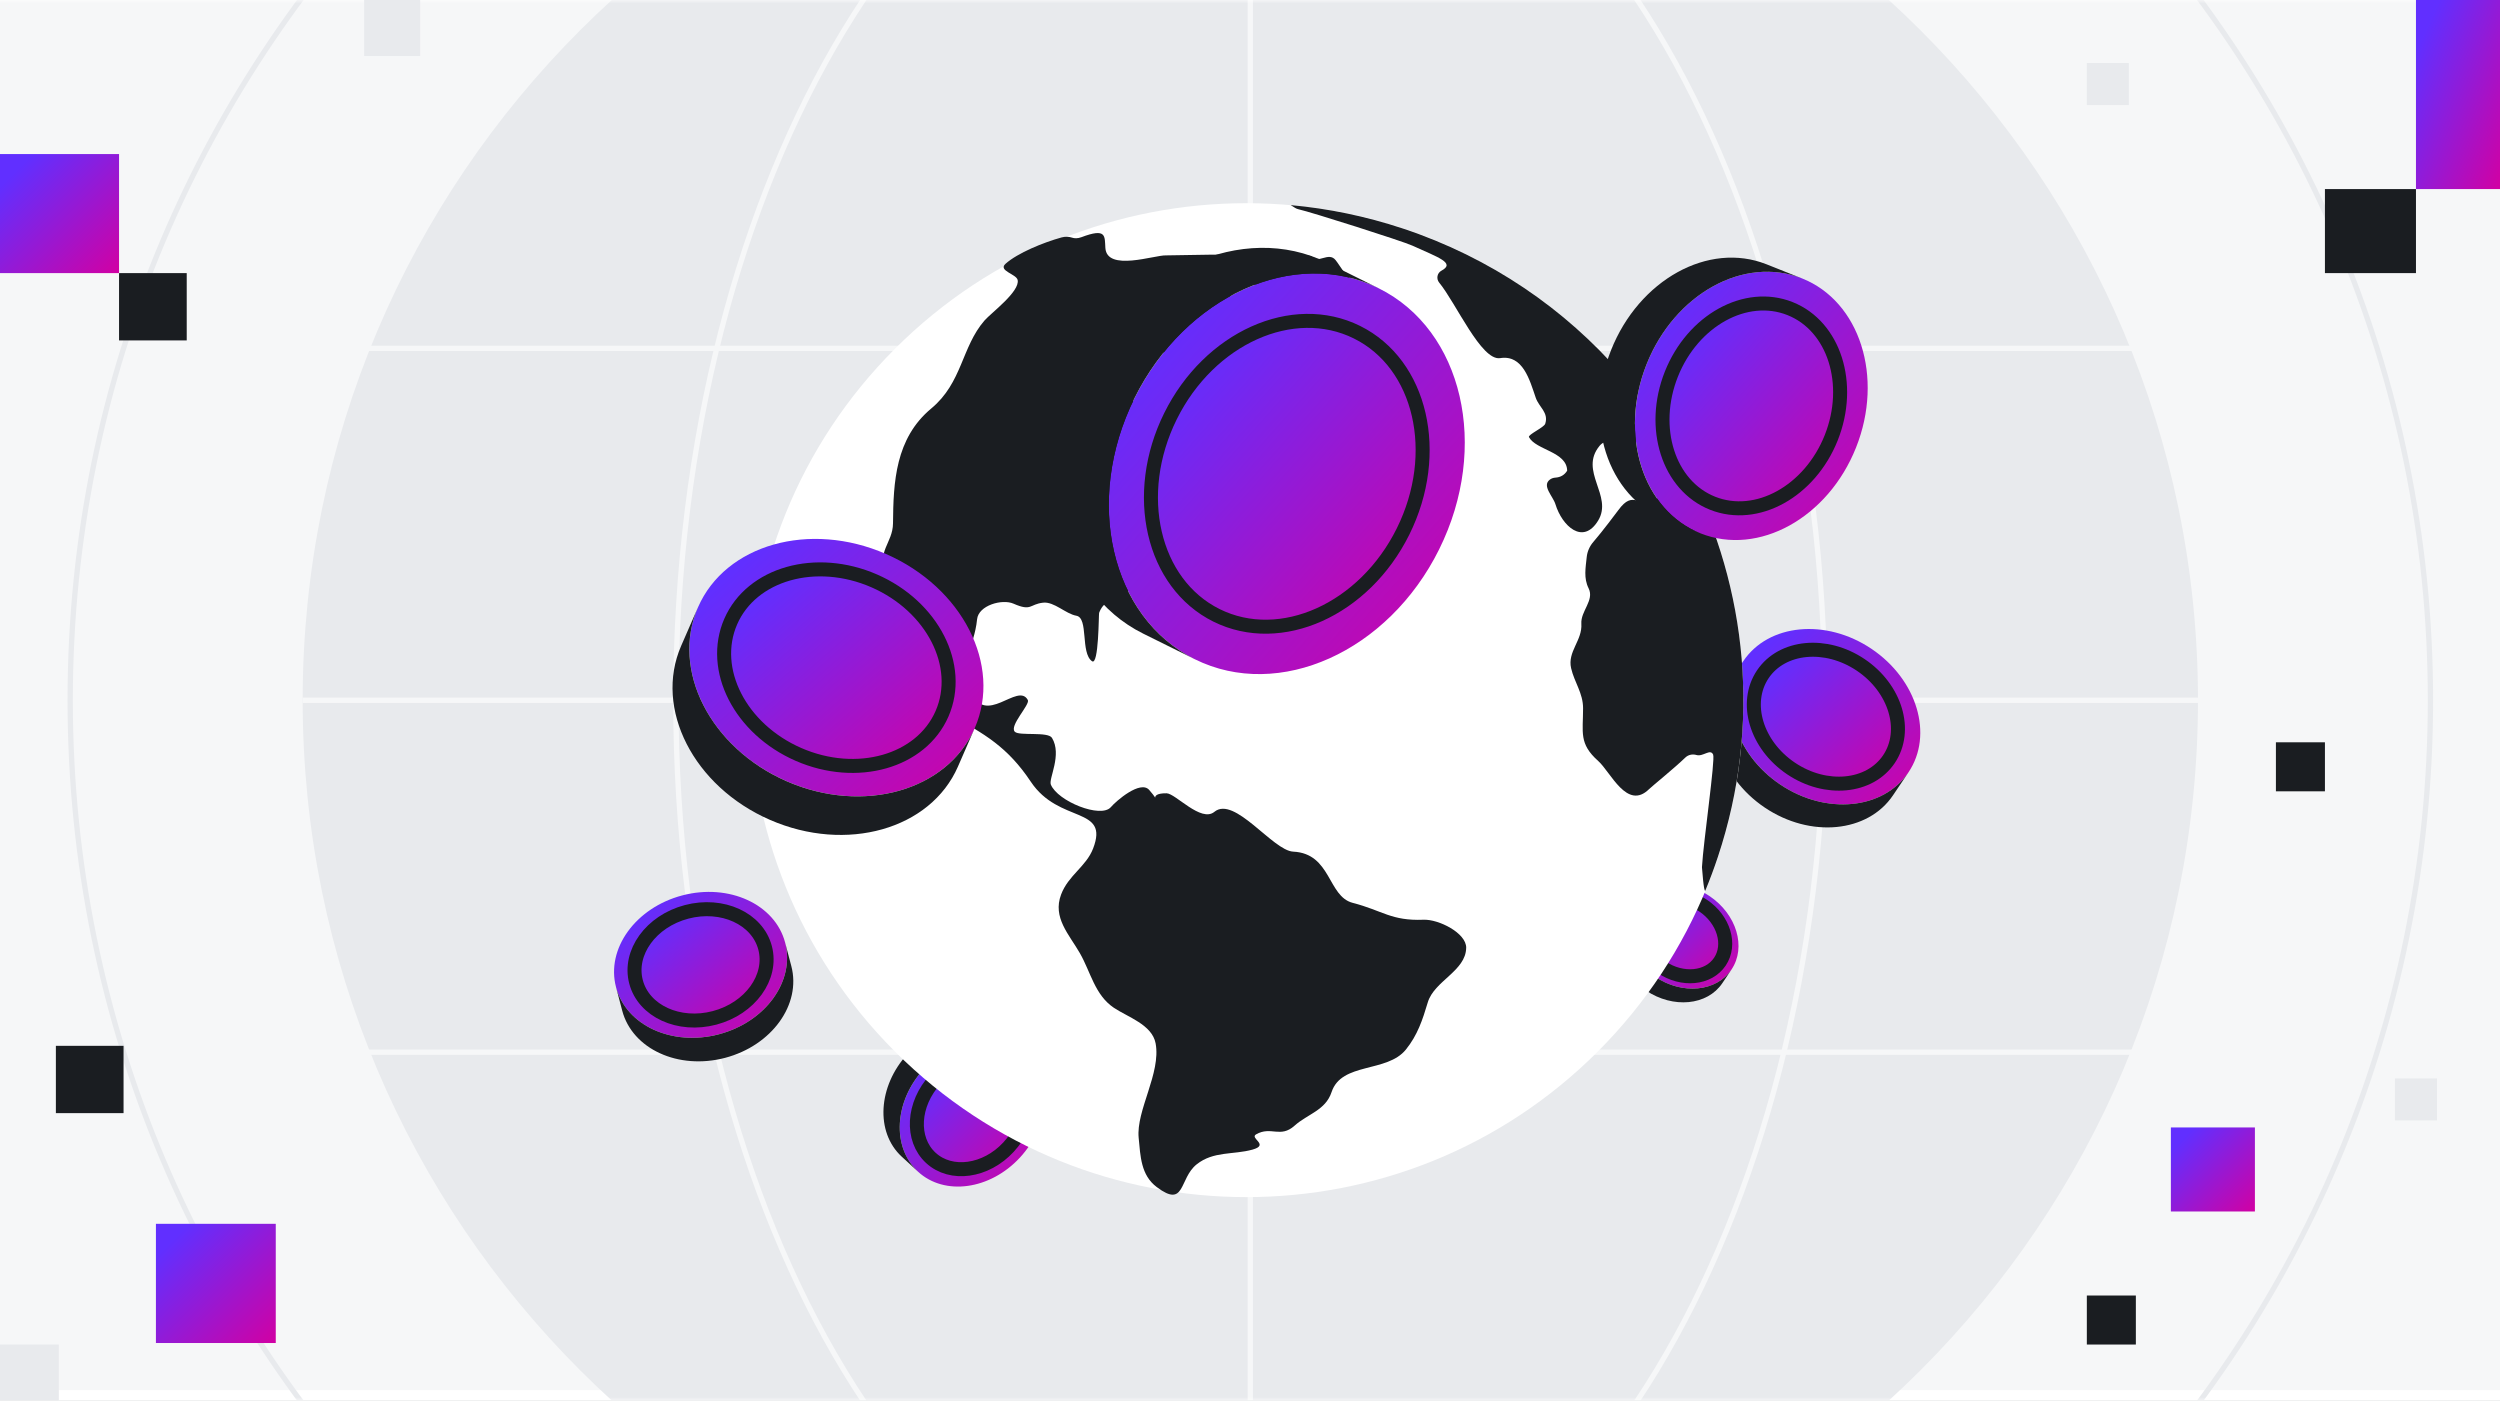 <svg width="357" height="200" viewBox="0 0 357 200" fill="none" xmlns="http://www.w3.org/2000/svg">
<rect x="0" y="0" width="357" height="200" fill="#333333" stroke="none"/>
<g clip-path="url(#clip0_357_13724)">
<rect width="357" height="200" fill="#F6F7F8"/>
<g clip-path="url(#clip1_357_13724)">
<rect width="357" height="200" fill="#F6F7F8"/>
<g clip-path="url(#clip2_357_13724)">
<rect width="509.091" height="200" transform="translate(-76)" fill="white"/>
<mask id="mask0_357_13724" style="mask-type:luminance" maskUnits="userSpaceOnUse" x="-76" y="0" width="510" height="201">
<path d="M433.091 0H-76V200H433.091V0Z" fill="white"/>
</mask>
<g mask="url(#mask0_357_13724)">
<path d="M433.091 0H-76V198.504H433.091V0Z" fill="#F6F7F8"/>
<path d="M178.546 235.326C253.284 235.326 313.871 174.739 313.871 100C313.871 25.262 253.284 -35.326 178.546 -35.326C103.807 -35.326 43.22 25.262 43.22 100C43.22 174.739 103.807 235.326 178.546 235.326Z" fill="#E8EAED"/>
<path d="M178.546 268.523C271.618 268.523 347.068 193.073 347.068 100C347.068 6.928 271.618 -68.522 178.546 -68.522C85.473 -68.522 10.023 6.928 10.023 100C10.023 193.073 85.473 268.523 178.546 268.523Z" stroke="#E8EAED" stroke-width="0.758" stroke-miterlimit="10"/>
<path d="M178.546 235.326C223.852 235.326 260.58 174.739 260.58 100C260.58 25.262 223.852 -35.326 178.546 -35.326C133.239 -35.326 96.511 25.262 96.511 100C96.511 174.739 133.239 235.326 178.546 235.326Z" stroke="#F6F7F8" stroke-width="0.758" stroke-miterlimit="10"/>
<path d="M313.871 100H43.22" stroke="#F6F7F8" stroke-width="0.758" stroke-miterlimit="10"/>
<path d="M313.871 49.746H43.22" stroke="#F6F7F8" stroke-width="0.758" stroke-miterlimit="10"/>
<path d="M313.871 150.254H43.22" stroke="#F6F7F8" stroke-width="0.758" stroke-miterlimit="10"/>
<path d="M178.546 -35.326V235.326" stroke="#F6F7F8" stroke-width="0.758" stroke-miterlimit="10"/>
</g>
</g>
</g>
<g clip-path="url(#clip3_357_13724)">
<path d="M17.643 149.344H7.979V158.956H17.643V149.344Z" fill="#1A1D21"/>
<path d="M26.664 39H17V48.612H26.664V39Z" fill="#1A1D21"/>
<path d="M39.378 174.761H22.265V191.782H39.378V174.761Z" fill="url(#paint0_linear_357_13724)"/>
<path d="M17 22H0V39H17V22Z" fill="url(#paint1_linear_357_13724)"/>
<path d="M8.403 192H0V200.358H8.403V192Z" fill="#E8EAED"/>
<path d="M60 0H52V8H60V0Z" fill="#E8EAED"/>
<path d="M345 27H332V39H345V27Z" fill="#1A1D21"/>
<path d="M357 0H345V27H357V0Z" fill="url(#paint2_linear_357_13724)"/>
<path d="M332 106H325V113H332V106Z" fill="#1A1D21"/>
<path d="M305 185H298V192H305V185Z" fill="#1A1D21"/>
<path d="M322 161H310V173H322V161Z" fill="url(#paint3_linear_357_13724)"/>
<path d="M348 154H342V160H348V154Z" fill="#E8EAED"/>
<path d="M304 9H298V15H304V9Z" fill="#E8EAED"/>
</g>
<g clip-path="url(#clip4_357_13724)">
<path d="M87.968 140.963C86.525 135.485 90.76 129.622 97.43 127.864C104.097 126.106 110.673 129.122 112.116 134.599C113.559 140.076 109.324 145.94 102.654 147.697C95.987 149.455 89.411 146.436 87.968 140.963ZM98.048 130.213C92.957 131.553 89.722 136.031 90.824 140.209C91.926 144.387 96.945 146.69 102.033 145.353C107.12 144.016 110.358 139.535 109.256 135.356C108.154 131.178 103.135 128.875 98.048 130.213Z" fill="url(#paint4_linear_357_13724)"/>
<path d="M90.824 140.209C89.722 136.027 92.957 131.553 98.048 130.213C103.139 128.872 108.158 131.175 109.256 135.357C110.355 139.538 107.123 144.012 102.033 145.353C96.942 146.694 91.923 144.391 90.824 140.209Z" fill="url(#paint5_linear_357_13724)"/>
<path d="M88.854 144.326L87.968 140.963C89.411 146.44 95.987 149.455 102.654 147.697C109.324 145.94 113.559 140.08 112.116 134.599L113.002 137.963C114.445 143.44 110.211 149.303 103.54 151.061C96.873 152.819 90.298 149.8 88.854 144.326Z" fill="#1A1D21"/>
<path d="M98.048 130.213C103.139 128.872 108.158 131.175 109.256 135.357C110.355 139.538 107.124 144.012 102.033 145.353C96.942 146.694 91.923 144.391 90.824 140.209C89.726 136.027 92.957 131.553 98.048 130.213Z" stroke="#1A1D21" stroke-width="2" stroke-linecap="round" stroke-linejoin="round"/>
<path d="M248.938 94.413C252.536 89.061 260.737 88.273 267.252 92.656C273.767 97.038 276.135 104.925 272.536 110.277C268.938 115.629 260.737 116.417 254.222 112.035C247.707 107.652 245.343 99.762 248.938 94.413ZM265.711 94.948C260.733 91.603 254.476 92.201 251.73 96.288C248.983 100.375 250.79 106.398 255.764 109.743C260.741 113.088 266.999 112.489 269.745 108.402C272.491 104.315 270.684 98.292 265.711 94.948Z" fill="url(#paint6_linear_357_13724)"/>
<path d="M251.729 96.288C254.476 92.201 260.737 91.603 265.711 94.948C270.684 98.292 272.491 104.315 269.745 108.402C266.998 112.489 260.737 113.088 255.764 109.743C250.79 106.398 248.983 100.376 251.729 96.288Z" fill="url(#paint7_linear_357_13724)"/>
<path d="M246.726 97.701L248.938 94.413C245.339 99.766 247.703 107.656 254.222 112.035C260.741 116.413 268.938 115.629 272.536 110.277L270.324 113.565C266.726 118.917 258.525 119.705 252.01 115.322C245.495 110.94 243.131 103.05 246.726 97.701Z" fill="#1A1D21"/>
<path d="M265.711 94.948C270.684 98.292 272.491 104.315 269.745 108.402C266.998 112.489 260.737 113.088 255.764 109.743C250.79 106.398 248.983 100.376 251.729 96.288C254.476 92.201 260.737 91.603 265.711 94.948Z" stroke="#1A1D21" stroke-width="2" stroke-linecap="round" stroke-linejoin="round"/>
<path d="M146.495 150.61C150.286 154.103 149.908 160.675 145.658 165.288C141.408 169.902 134.889 170.811 131.097 167.319C127.305 163.826 127.684 157.254 131.934 152.641C136.184 148.027 142.707 147.118 146.495 150.61ZM144.033 163.792C147.279 160.269 147.567 155.254 144.673 152.588C141.779 149.921 136.802 150.614 133.559 154.137C130.317 157.66 130.025 162.675 132.919 165.341C135.813 168.008 140.79 167.315 144.033 163.792Z" fill="url(#paint8_linear_357_13724)"/>
<path d="M144.673 152.584C147.567 155.251 147.279 160.266 144.033 163.788C140.786 167.311 135.809 168.004 132.919 165.338C130.029 162.671 130.313 157.656 133.559 154.133C136.805 150.61 141.783 149.917 144.673 152.584Z" fill="url(#paint9_linear_357_13724)"/>
<path d="M144.165 148.463L146.495 150.607C142.707 147.114 136.188 148.023 131.934 152.637C127.68 157.251 127.305 163.823 131.097 167.315L128.767 165.171C124.98 161.679 125.355 155.107 129.605 150.493C133.855 145.879 140.377 144.97 144.165 148.463Z" fill="#1A1D21"/>
<path d="M144.033 163.792C140.786 167.315 135.809 168.008 132.919 165.341C130.029 162.675 130.313 157.66 133.559 154.137C136.805 150.614 141.783 149.921 144.673 152.588C147.563 155.254 147.279 160.269 144.033 163.792Z" stroke="#1A1D21" stroke-width="2" stroke-linecap="round" stroke-linejoin="round"/>
<path d="M233.214 129.001C235.354 125.815 240.237 125.345 244.116 127.955C247.995 130.565 249.4 135.258 247.26 138.444C245.12 141.629 240.237 142.099 236.358 139.489C232.48 136.879 231.074 132.186 233.214 129.001ZM243.199 129.319C240.237 127.326 236.514 127.686 234.877 130.118C233.241 132.55 234.317 136.133 237.279 138.126C240.241 140.118 243.964 139.758 245.601 137.326C247.237 134.894 246.161 131.311 243.199 129.319Z" fill="url(#paint10_linear_357_13724)"/>
<path d="M234.877 130.118C236.514 127.686 240.237 127.33 243.199 129.319C246.161 131.307 247.233 134.895 245.601 137.326C243.968 139.758 240.241 140.114 237.279 138.126C234.32 136.137 233.245 132.55 234.877 130.118Z" fill="url(#paint11_linear_357_13724)"/>
<path d="M231.9 130.959L233.214 129C231.074 132.186 232.48 136.883 236.358 139.489C240.237 142.095 245.116 141.629 247.26 138.444L245.945 140.402C243.805 143.588 238.923 144.057 235.044 141.447C231.165 138.838 229.76 134.144 231.9 130.959Z" fill="#1A1D21"/>
<path d="M243.199 129.319C246.158 131.307 247.233 134.895 245.601 137.326C243.968 139.758 240.241 140.114 237.279 138.126C234.32 136.137 233.245 132.55 234.877 130.118C236.51 127.686 240.237 127.33 243.199 129.319Z" stroke="#1A1D21" stroke-width="2" stroke-linecap="round" stroke-linejoin="round"/>
<path d="M228.163 150.163C255.877 122.449 255.877 77.516 228.163 49.802C200.449 22.088 155.516 22.088 127.802 49.802C100.088 77.516 100.088 122.449 127.802 150.163C155.516 177.877 200.449 177.877 228.163 150.163Z" fill="white"/>
<path d="M184.309 29.288C184.517 29.421 184.733 29.557 184.957 29.697C185.101 29.785 185.256 29.845 185.419 29.883C187.195 30.273 200.279 34.428 201.707 35.084C205.389 36.769 207.889 37.553 205.835 38.656C205.218 38.989 205.07 39.811 205.513 40.353C207.923 43.281 211.529 51.572 214.222 51.141C217.479 50.618 218.442 54.285 219.305 56.803C219.764 58.141 221.188 58.917 220.654 60.523C220.483 61.035 218.157 62.08 218.335 62.417C219.313 64.277 223.763 64.489 223.79 67.22C223.407 67.83 222.851 68.156 222.116 68.205C221.832 68.224 221.551 68.311 221.324 68.485C220.138 69.375 221.76 70.841 222.116 72.004C223.07 75.122 226.051 77.887 228.214 74.341C230.385 70.777 225.415 67.288 228.43 63.652C230.199 61.519 234.923 65.341 233.801 61.273C233.479 60.106 229.017 56.144 231.176 54.417C231.43 54.213 231.514 53.887 231.57 53.447C223.495 44.133 212.885 36.8 200.335 32.633C195.025 30.872 189.654 29.773 184.309 29.288Z" fill="#1A1D21"/>
<path d="M241.142 67.637C240.798 66.966 237.29 70.822 236.563 71.224C233.907 72.69 233.324 69.8 231.093 72.853C230.817 73.231 228.748 75.981 227.532 77.383C226.998 77.997 226.665 78.754 226.582 79.561C226.43 81.069 226.123 82.557 226.854 84.012C227.71 85.72 225.695 87.273 225.817 89.076C225.979 91.444 223.809 93.057 224.354 95.417C224.828 97.463 226.059 98.955 226.063 101.137C226.067 104.606 225.438 106.186 228.226 108.671C230.017 110.269 232.351 115.788 235.498 112.678C235.926 112.258 239.116 109.678 240.661 108.182C241.085 107.773 241.692 107.648 242.256 107.815C243.207 108.095 244.226 106.864 244.635 107.75C244.96 108.459 243.248 120.171 243.044 123.777C243.044 123.819 243.044 123.86 243.044 123.902C243.085 124.307 243.282 127.296 243.51 127.205C244.169 125.614 244.775 123.993 245.324 122.334C251.563 103.535 249.502 83.974 241.135 67.633L241.142 67.637Z" fill="#1A1D21"/>
<path d="M209.373 135.349C209.396 133.228 205.426 131.25 203.279 131.338C198.669 131.523 197.449 130.035 193.165 128.928C189.57 128 190.123 121.879 184.665 121.614C181.76 121.474 176.279 113.569 173.411 115.932C171.513 117.497 167.862 113.3 166.589 113.281C163.65 113.247 166.025 114.993 164.104 112.803C162.839 111.364 159.366 114.394 158.635 115.254C157.214 116.917 151.025 114.421 150.059 112.035C149.718 111.19 151.695 107.788 150.222 105.368C149.654 104.436 145.555 105.122 144.923 104.5C144.066 103.667 147.12 100.606 146.775 99.966C145.343 97.311 140.646 103.966 138.597 98.614C136.93 94.262 139.101 92.625 139.529 88.428C139.729 86.455 143.093 85.489 144.722 86.201C147.335 87.349 146.983 86.281 148.964 86.061C150.529 85.891 152.191 87.663 153.699 87.925C155.479 88.231 154.26 93.228 155.938 94.421C156.911 95.114 156.888 87.701 156.953 87.523C158.017 84.519 162.673 84.792 163.415 82.269C165.248 76.053 169.457 76.519 174.555 74.326C176.983 73.281 182.991 72.069 184.51 69.686C187.343 65.247 182.271 56.088 178.313 55.875C178.055 55.86 176.229 57.406 175.839 57.421C174.396 57.481 173.055 49.345 170.294 54.016C169.767 54.906 167.745 55.171 168.873 56.485C171.078 59.05 166.805 59.663 165.476 59.3C164.127 58.928 157.495 55.091 159.824 52.947C164.578 48.58 165.654 50.841 170.589 50.819C176.245 50.796 176.449 56.11 181.123 50.425C182.419 48.853 173.968 44.356 175.635 42.364C181.536 35.311 184.786 50.974 186.998 53.69C190.233 57.66 192.316 55.565 192.059 51.182C191.938 49.118 196.332 47.194 196.635 44.966C196.695 44.512 193.801 40.402 193.373 40.125C191.847 39.144 191.495 38.11 190.714 37.133C189.726 35.902 188.18 37.747 187.298 36.644C186.888 36.137 179.472 36.421 178.684 36.428C174.786 36.281 170.423 36.41 166.494 36.47C164.885 36.41 158.07 38.822 157.847 35.41C157.733 33.716 158.044 32.504 154.423 33.872C153.87 34.08 153.415 34.042 153.116 33.944C152.627 33.777 152.101 33.766 151.601 33.902C149.01 34.618 145.313 36.125 143.589 37.671C142.479 38.667 145.138 39.125 145.32 39.981C145.669 41.629 141.521 44.694 140.593 45.762C137.29 49.565 137.441 54.625 132.991 58.326C127.854 62.599 127.57 68.849 127.521 74.731C127.498 77.591 125.048 78.792 126.593 82.023C127.915 84.781 130.366 86.103 130.775 89.451C131.044 91.648 129.32 93.694 130.154 95.834C131.18 98.47 133.127 100.807 135.514 102.061C140.604 104.731 143.934 106.735 147.199 111.629C151.245 117.697 158.457 115.05 156.093 121.175C155.097 123.754 152.563 124.981 151.525 127.739C150.279 131.042 152.673 133.432 154.207 136.114C155.756 138.815 156.328 142.057 159.04 143.898C160.983 145.216 164.521 146.311 165.021 148.989C165.816 153.25 162.218 158.576 162.601 162.481C162.858 165.106 162.907 167.807 165.191 169.519C169.305 172.606 168.332 168.303 170.885 166.269C173.282 164.36 176.108 164.925 178.847 164.167C181.358 163.47 178.366 162.546 179.381 161.978C181.536 160.766 182.816 162.584 184.873 160.739C186.744 159.057 189.279 158.576 190.15 155.947C191.578 151.648 198.055 153.224 200.756 149.883C202.423 147.822 203.142 145.633 203.888 143.137C204.805 140.065 209.332 138.66 209.37 135.341C209.392 133.122 209.347 137.561 209.37 135.341L209.373 135.349Z" fill="#1A1D21"/>
<path d="M196.892 41.175C208.907 47.133 212.763 63.819 205.51 78.447C198.256 93.072 182.638 100.099 170.623 94.141C158.608 88.182 154.752 71.497 162.006 56.868C169.26 42.243 184.881 35.216 196.892 41.175ZM200.358 75.894C205.896 64.728 202.953 51.985 193.782 47.44C184.612 42.891 172.688 48.258 167.15 59.421C161.612 70.588 164.555 83.33 173.725 87.876C182.896 92.425 194.82 87.057 200.358 75.894Z" fill="url(#paint12_linear_357_13724)"/>
<path d="M193.782 47.44C202.953 51.989 205.896 64.728 200.358 75.894C194.82 87.057 182.896 92.425 173.726 87.876C164.555 83.326 161.612 70.588 167.15 59.421C172.688 48.258 184.612 42.891 193.782 47.44Z" fill="url(#paint13_linear_357_13724)"/>
<path d="M189.51 37.512L196.888 41.171C184.877 35.213 169.256 42.239 162.002 56.864C154.748 71.493 158.601 88.178 170.62 94.137L163.241 90.478C151.229 84.519 147.37 67.834 154.623 53.205C161.877 38.58 177.498 31.553 189.51 37.512Z" fill="#1A1D21"/>
<path d="M200.358 75.894C194.82 87.057 182.896 92.425 173.726 87.876C164.555 83.326 161.612 70.588 167.15 59.421C172.688 48.258 184.612 42.891 193.782 47.44C202.953 51.989 205.896 64.728 200.358 75.894Z" stroke="#1A1D21" stroke-width="2" stroke-linecap="round" stroke-linejoin="round"/>
<path d="M99.677 86.716C103.589 77.751 115.608 74.345 126.521 79.11C137.434 83.872 143.112 94.997 139.199 103.963C135.286 112.929 123.267 116.334 112.355 111.569C101.442 106.807 95.767 95.678 99.677 86.716ZM124.843 82.951C116.51 79.315 107.336 81.913 104.347 88.758C101.362 95.599 105.695 104.095 114.025 107.732C122.358 111.368 131.533 108.769 134.521 101.925C137.506 95.084 133.173 86.588 124.843 82.951Z" fill="url(#paint14_linear_357_13724)"/>
<path d="M104.351 88.758C107.335 81.917 116.513 79.315 124.847 82.951C133.176 86.588 137.51 95.08 134.525 101.925C131.54 108.766 122.362 111.368 114.029 107.732C105.699 104.095 101.366 95.603 104.351 88.758Z" fill="url(#paint15_linear_357_13724)"/>
<path d="M97.271 92.224L99.673 86.716C95.76 95.679 101.438 106.807 112.351 111.569C123.267 116.334 135.283 112.929 139.195 103.963L136.794 109.47C132.881 118.432 120.862 121.841 109.949 117.076C99.036 112.315 93.362 101.186 97.271 92.224Z" fill="#1A1D21"/>
<path d="M124.843 82.951C133.173 86.588 137.506 95.08 134.521 101.925C131.536 108.766 122.358 111.368 114.025 107.732C105.695 104.095 101.362 95.603 104.347 88.758C107.332 81.917 116.51 79.315 124.843 82.951Z" stroke="#1A1D21" stroke-width="2" stroke-linecap="round" stroke-linejoin="round"/>
<path d="M257.328 39.754C265.589 43.038 269.04 53.849 265.044 63.906C261.047 73.959 251.112 79.451 242.85 76.167C234.589 72.883 231.138 62.072 235.135 52.016C239.131 41.962 249.07 36.474 257.328 39.754ZM261.502 62.504C264.555 54.826 261.919 46.572 255.612 44.065C249.305 41.557 241.722 45.75 238.672 53.425C235.619 61.103 238.256 69.356 244.563 71.864C250.869 74.372 258.453 70.178 261.502 62.504Z" fill="url(#paint16_linear_357_13724)"/>
<path d="M255.612 44.065C261.915 46.572 264.551 54.826 261.502 62.504C258.449 70.178 250.866 74.368 244.563 71.864C238.26 69.36 235.623 61.103 238.672 53.425C241.725 45.751 249.309 41.561 255.612 44.065Z" fill="url(#paint17_linear_357_13724)"/>
<path d="M252.252 37.739L257.324 39.758C249.066 36.474 239.131 41.962 235.131 52.019C231.131 62.076 234.585 72.887 242.847 76.171L237.775 74.152C229.517 70.868 226.063 60.057 230.059 50C234.055 39.947 243.994 34.459 252.252 37.739Z" fill="#1A1D21"/>
<path d="M261.502 62.504C258.449 70.178 250.866 74.368 244.563 71.864C238.26 69.36 235.623 61.103 238.672 53.425C241.725 45.751 249.309 41.561 255.612 44.065C261.915 46.569 264.551 54.826 261.502 62.504Z" stroke="#1A1D21" stroke-width="2" stroke-linecap="round" stroke-linejoin="round"/>
</g>
</g>
<defs>
<linearGradient id="paint0_linear_357_13724" x1="24.609" y1="177.101" x2="39.299" y2="191.861" gradientUnits="userSpaceOnUse">
<stop stop-color="#612FFF"/>
<stop offset="1" stop-color="#D200A3"/>
</linearGradient>
<linearGradient id="paint1_linear_357_13724" x1="2.328" y1="24.337" x2="17" y2="39" gradientUnits="userSpaceOnUse">
<stop stop-color="#612FFF"/>
<stop offset="1" stop-color="#D200A3"/>
</linearGradient>
<linearGradient id="paint2_linear_357_13724" x1="346.643" y1="3.712" x2="363.933" y2="11.392" gradientUnits="userSpaceOnUse">
<stop stop-color="#612FFF"/>
<stop offset="1" stop-color="#D200A3"/>
</linearGradient>
<linearGradient id="paint3_linear_357_13724" x1="311.643" y1="162.65" x2="322" y2="173" gradientUnits="userSpaceOnUse">
<stop stop-color="#612FFF"/>
<stop offset="1" stop-color="#D200A3"/>
</linearGradient>
<linearGradient id="paint4_linear_357_13724" x1="91.07" y1="130.228" x2="108.795" y2="151.238" gradientUnits="userSpaceOnUse">
<stop stop-color="#612FFF"/>
<stop offset="1" stop-color="#D200A3"/>
</linearGradient>
<linearGradient id="paint5_linear_357_13724" x1="93.192" y1="132.017" x2="106.722" y2="148.054" gradientUnits="userSpaceOnUse">
<stop stop-color="#612FFF"/>
<stop offset="1" stop-color="#D200A3"/>
</linearGradient>
<linearGradient id="paint6_linear_357_13724" x1="250.95" y1="93.266" x2="272.509" y2="116.457" gradientUnits="userSpaceOnUse">
<stop stop-color="#612FFF"/>
<stop offset="1" stop-color="#D200A3"/>
</linearGradient>
<linearGradient id="paint7_linear_357_13724" x1="253.265" y1="95.413" x2="269.725" y2="113.118" gradientUnits="userSpaceOnUse">
<stop stop-color="#612FFF"/>
<stop offset="1" stop-color="#D200A3"/>
</linearGradient>
<linearGradient id="paint8_linear_357_13724" x1="131.308" y1="151.368" x2="149.391" y2="169.156" gradientUnits="userSpaceOnUse">
<stop stop-color="#612FFF"/>
<stop offset="1" stop-color="#D200A3"/>
</linearGradient>
<linearGradient id="paint9_linear_357_13724" x1="133.081" y1="153.161" x2="146.886" y2="166.738" gradientUnits="userSpaceOnUse">
<stop stop-color="#612FFF"/>
<stop offset="1" stop-color="#D200A3"/>
</linearGradient>
<linearGradient id="paint10_linear_357_13724" x1="234.411" y1="128.317" x2="247.245" y2="142.121" gradientUnits="userSpaceOnUse">
<stop stop-color="#612FFF"/>
<stop offset="1" stop-color="#D200A3"/>
</linearGradient>
<linearGradient id="paint11_linear_357_13724" x1="235.792" y1="129.597" x2="245.587" y2="140.134" gradientUnits="userSpaceOnUse">
<stop stop-color="#612FFF"/>
<stop offset="1" stop-color="#D200A3"/>
</linearGradient>
<linearGradient id="paint12_linear_357_13724" x1="165.305" y1="46.92" x2="214.331" y2="90.451" gradientUnits="userSpaceOnUse">
<stop stop-color="#612FFF"/>
<stop offset="1" stop-color="#D200A3"/>
</linearGradient>
<linearGradient id="paint13_linear_357_13724" x1="169.668" y1="51.826" x2="207.095" y2="85.056" gradientUnits="userSpaceOnUse">
<stop stop-color="#612FFF"/>
<stop offset="1" stop-color="#D200A3"/>
</linearGradient>
<linearGradient id="paint14_linear_357_13724" x1="104.192" y1="82.012" x2="135.648" y2="117.918" gradientUnits="userSpaceOnUse">
<stop stop-color="#612FFF"/>
<stop offset="1" stop-color="#D200A3"/>
</linearGradient>
<linearGradient id="paint15_linear_357_13724" x1="107.798" y1="85.167" x2="131.81" y2="112.579" gradientUnits="userSpaceOnUse">
<stop stop-color="#612FFF"/>
<stop offset="1" stop-color="#D200A3"/>
</linearGradient>
<linearGradient id="paint16_linear_357_13724" x1="238.023" y1="44.072" x2="270.755" y2="72.448" gradientUnits="userSpaceOnUse">
<stop stop-color="#612FFF"/>
<stop offset="1" stop-color="#D200A3"/>
</linearGradient>
<linearGradient id="paint17_linear_357_13724" x1="240.878" y1="47.362" x2="265.865" y2="69.018" gradientUnits="userSpaceOnUse">
<stop stop-color="#612FFF"/>
<stop offset="1" stop-color="#D200A3"/>
</linearGradient>
<clipPath id="clip0_357_13724">
<rect width="357" height="200" fill="white"/>
</clipPath>
<clipPath id="clip1_357_13724">
<rect width="357" height="200" fill="white"/>
</clipPath>
<clipPath id="clip2_357_13724">
<rect width="509.091" height="200" fill="white" transform="translate(-76)"/>
</clipPath>
<clipPath id="clip3_357_13724">
<rect width="357" height="200" fill="white"/>
</clipPath>
<clipPath id="clip4_357_13724">
<rect width="509.091" height="200" fill="white" transform="translate(-76.545)"/>
</clipPath>
</defs>
</svg>
